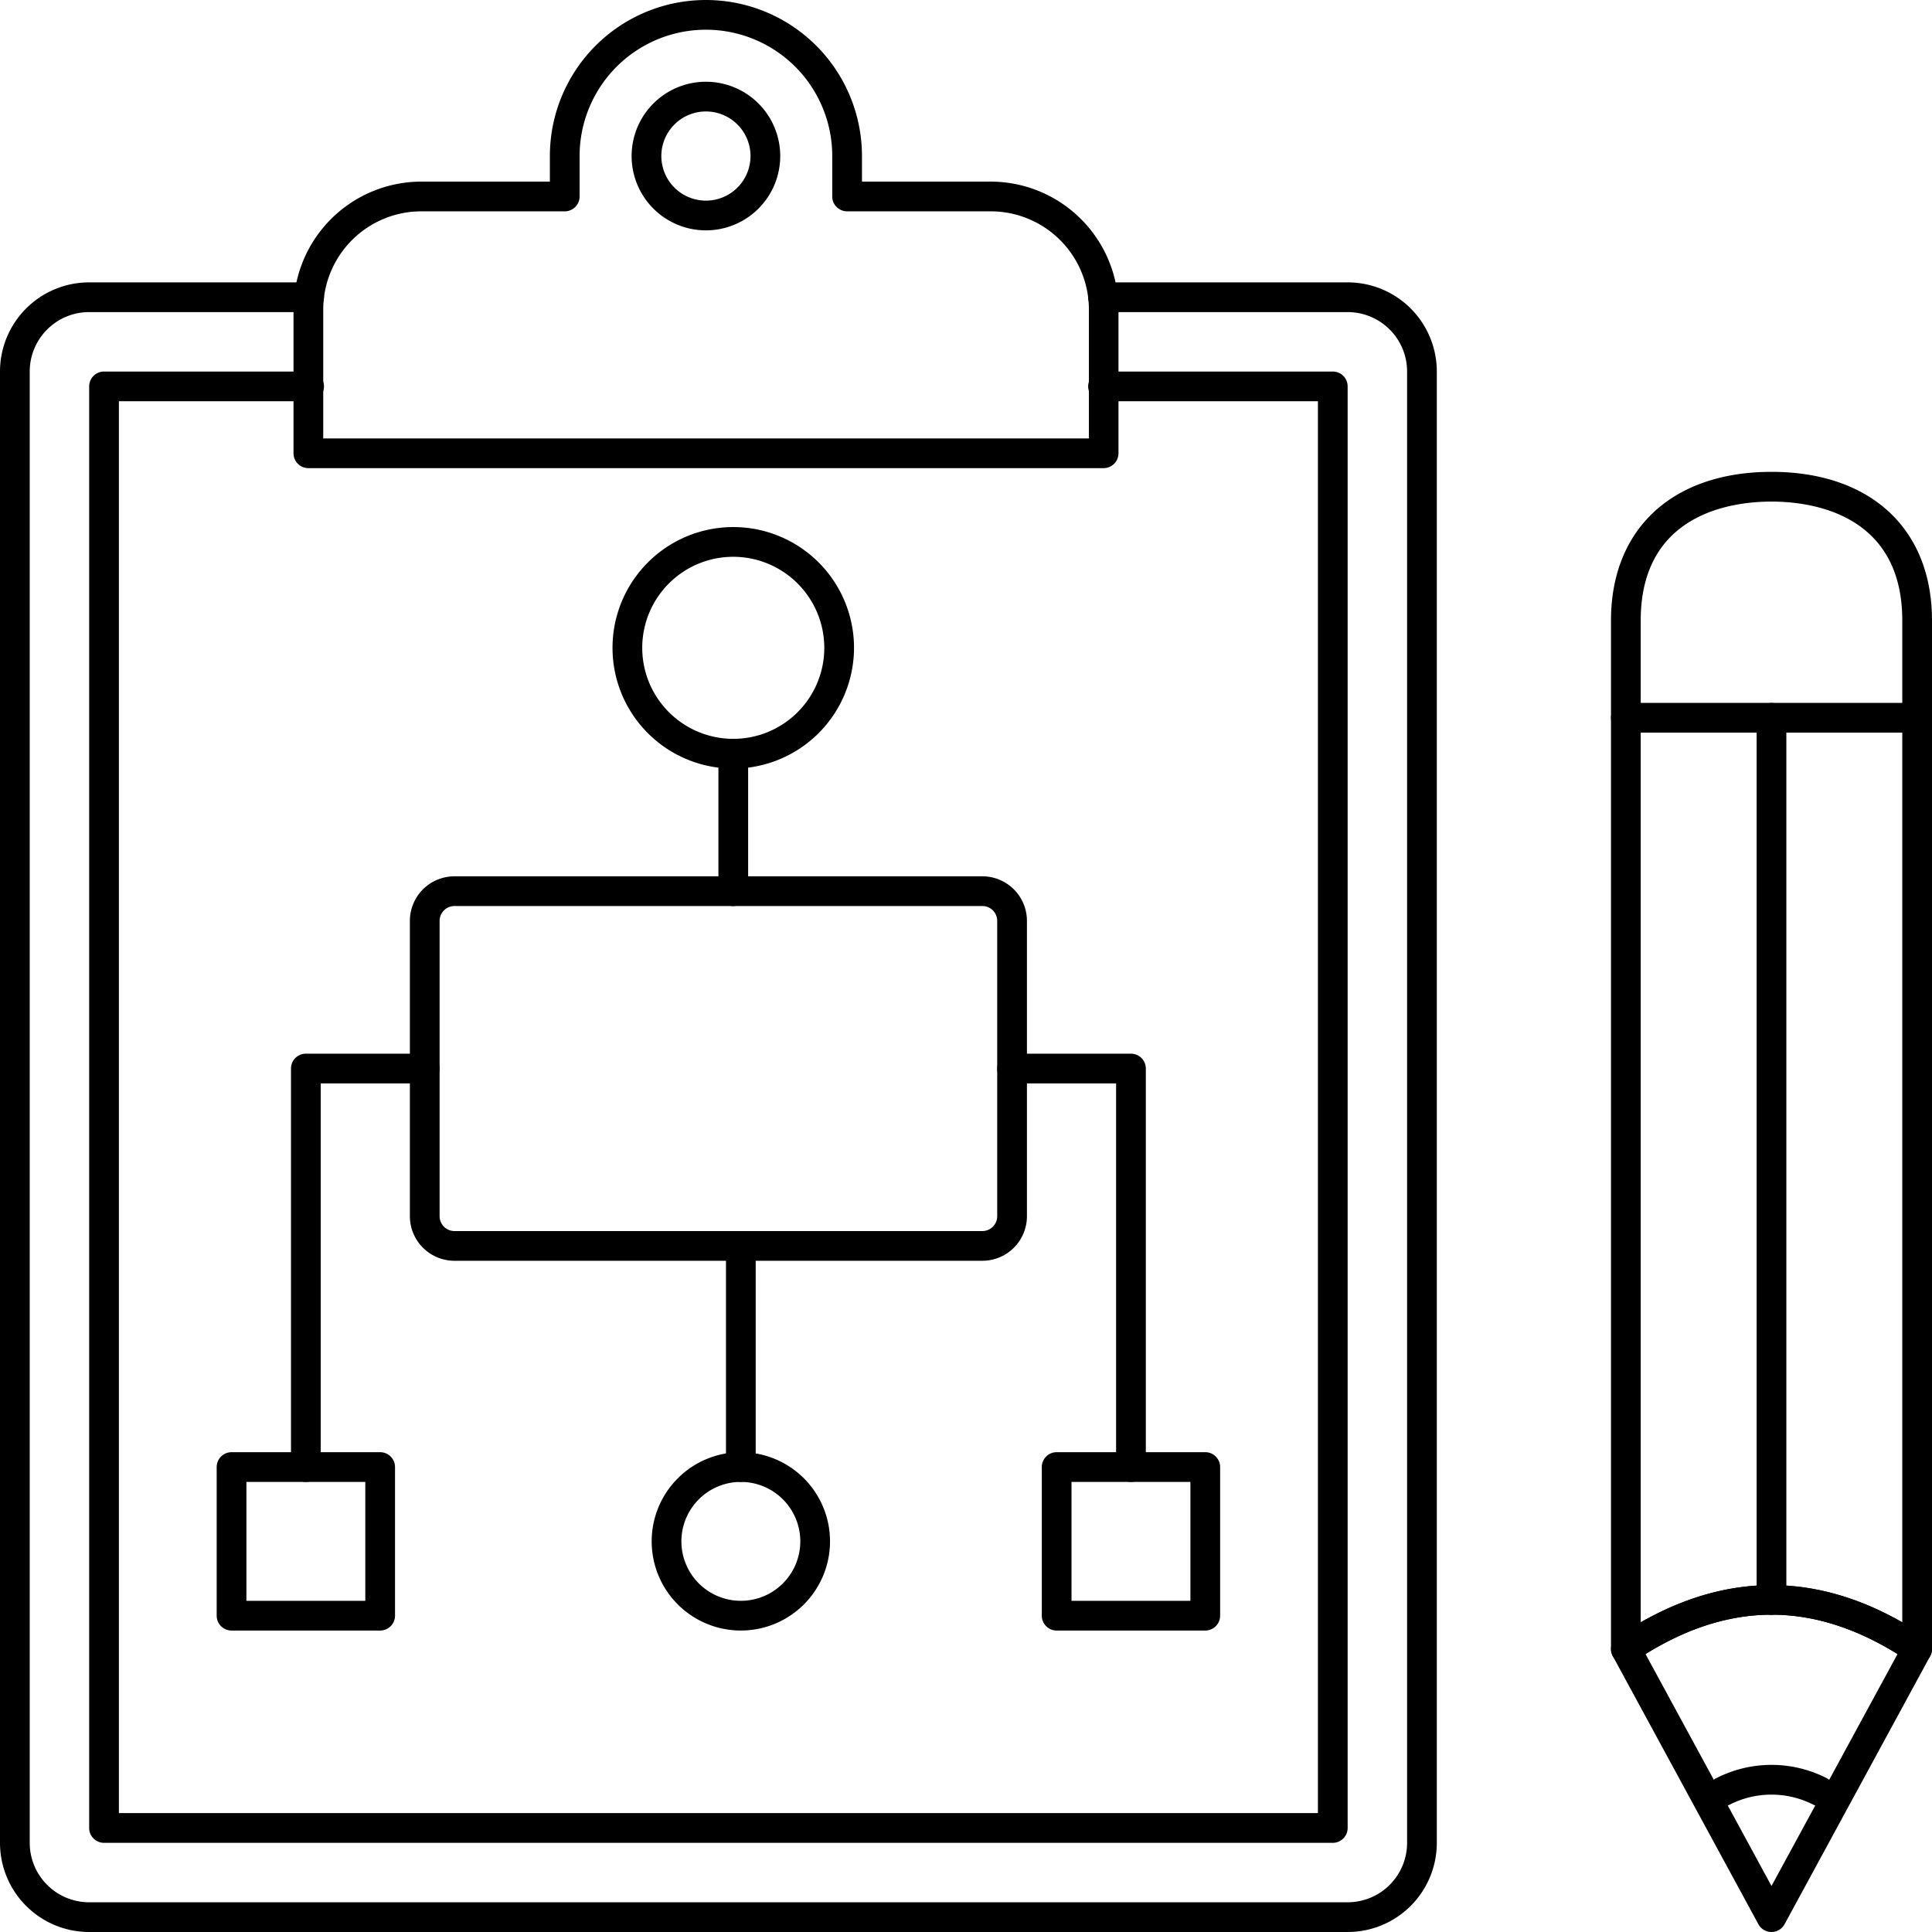 <?xml version="1.0" encoding="UTF-8"?> <svg xmlns="http://www.w3.org/2000/svg" id="Слой_1" data-name="Слой 1" viewBox="0 0 520 520"> <path d="M358.72,496H28a4,4,0,0,1-4-4V104a4,4,0,0,1,4-4H83.2a4,4,0,0,1,0,8H32V488H354.72V108H296.88a4,4,0,0,1,0-8h61.84a4,4,0,0,1,4,4V492A4,4,0,0,1,358.72,496Z"></path> <path d="M362.72,520H24A24,24,0,0,1,0,496V100A24,24,0,0,1,24,76H83.2a4,4,0,0,1,0,8H24A16,16,0,0,0,8,100V496a16,16,0,0,0,16,16H362.72a16,16,0,0,0,16-16V100a16,16,0,0,0-16-16H296.88a4,4,0,0,1,0-8h65.84a24,24,0,0,1,24,24V496A24,24,0,0,1,362.72,520Z"></path> <path d="M297.08,126H83a4,4,0,0,1-4-4V83.28a34.44,34.44,0,0,1,34.4-34.4H148V42a42,42,0,0,1,84,0v6.88h34.64a34.44,34.44,0,0,1,34.4,34.4V122a4,4,0,0,1-4,4ZM87,118H293.08V83.28a26.43,26.43,0,0,0-26.4-26.4H228a4,4,0,0,1-4-4V42a34,34,0,0,0-68,0V52.88a4,4,0,0,1-4,4H113.4A26.43,26.43,0,0,0,87,83.28Z"></path> <path d="M190,62a20,20,0,1,1,20-20A20,20,0,0,1,190,62Zm0-32a12,12,0,1,0,12,12A12,12,0,0,0,190,30Z"></path> <path d="M264.4,339.34H122.32a12,12,0,0,1-12-12V247.86a12,12,0,0,1,12-12H264.4a12,12,0,0,1,12,12v79.48a12,12,0,0,1-12,12ZM122.32,243.86a4,4,0,0,0-4,4v79.48a4,4,0,0,0,4,4H264.4a4,4,0,0,0,4-4V247.86a4,4,0,0,0-4-4Z"></path> <path d="M197.36,206.86a32.5,32.5,0,1,1,32.5-32.5A32.54,32.54,0,0,1,197.36,206.86Zm0-57a24.5,24.5,0,1,0,24.5,24.5A24.53,24.53,0,0,0,197.36,149.86Z"></path> <path d="M82.32,398.86a4,4,0,0,1-4-4V287.6a4,4,0,0,1,4-4h32a4,4,0,0,1,0,8h-28V394.86A4,4,0,0,1,82.32,398.86Z"></path> <path d="M199.4,398.86a4,4,0,0,1-4-4V335.34a4,4,0,0,1,8,0v59.52a4,4,0,0,1-4,4Z"></path> <path d="M102.32,438.86h-40a4,4,0,0,1-4-4v-40a4,4,0,0,1,4-4h40a4,4,0,0,1,4,4v40A4,4,0,0,1,102.32,438.86Zm-36-8h32v-32h-32Z"></path> <path d="M304.4,398.86a4,4,0,0,1-4-4V291.6h-28a4,4,0,0,1,0-8h32a4,4,0,0,1,4,4V394.86A4,4,0,0,1,304.4,398.86Z"></path> <path d="M324.4,438.86h-40a4,4,0,0,1-4-4v-40a4,4,0,0,1,4-4h40a4,4,0,0,1,4,4v40A4,4,0,0,1,324.4,438.86Zm-36-8h32v-32h-32Z"></path> <path d="M199.4,438.86a24,24,0,1,1,24-24A24,24,0,0,1,199.4,438.86Zm0-40a16,16,0,1,0,16,16A16,16,0,0,0,199.4,398.86Z"></path> <path d="M197.36,243.86a4,4,0,0,1-4-4v-37a4,4,0,0,1,8,0v37A4,4,0,0,1,197.36,243.86Z"></path> <path d="M437.6,447.84a4.06,4.06,0,0,1-1.88-.47,4,4,0,0,1-2.12-3.53V167c0-24.65,16.55-40,43.2-40S520,142.31,520,167V443.84a4,4,0,0,1-6.24,3.32c-24.85-16.75-49-16.75-73.93,0a4,4,0,0,1-2.23.68ZM476.8,135c-10.58,0-35.2,3.11-35.2,32V436.65c23.4-13.35,47-13.34,70.4,0V167c0-28.85-24.62-32-35.2-32Z"></path> <path d="M476.8,520a4,4,0,0,1-3.52-2.09l-39.19-72.16a4,4,0,0,1,1.28-5.23c27.51-18.51,55.39-18.5,82.86,0a4,4,0,0,1,1.28,5.22l-39.19,72.16A4,4,0,0,1,476.8,520Zm-33.91-74.81,33.91,62.43,33.92-62.43c-22.77-14.12-45-14.13-67.83,0Z"></path> <path d="M516,197.19H437.6a4,4,0,0,1,0-8H516a4,4,0,0,1,0,8Z"></path> <path d="M476.8,434.64a4,4,0,0,1-4-4V193.21a4,4,0,1,1,8,0V430.64a4,4,0,0,1-4,4Z"></path> <path d="M463.72,486.18a4,4,0,0,1-1.8-7.57,32.63,32.63,0,0,1,29.77,0,4,4,0,0,1-3.62,7.13,24.77,24.77,0,0,0-22.55,0,4,4,0,0,1-1.8.43Z"></path> </svg> 